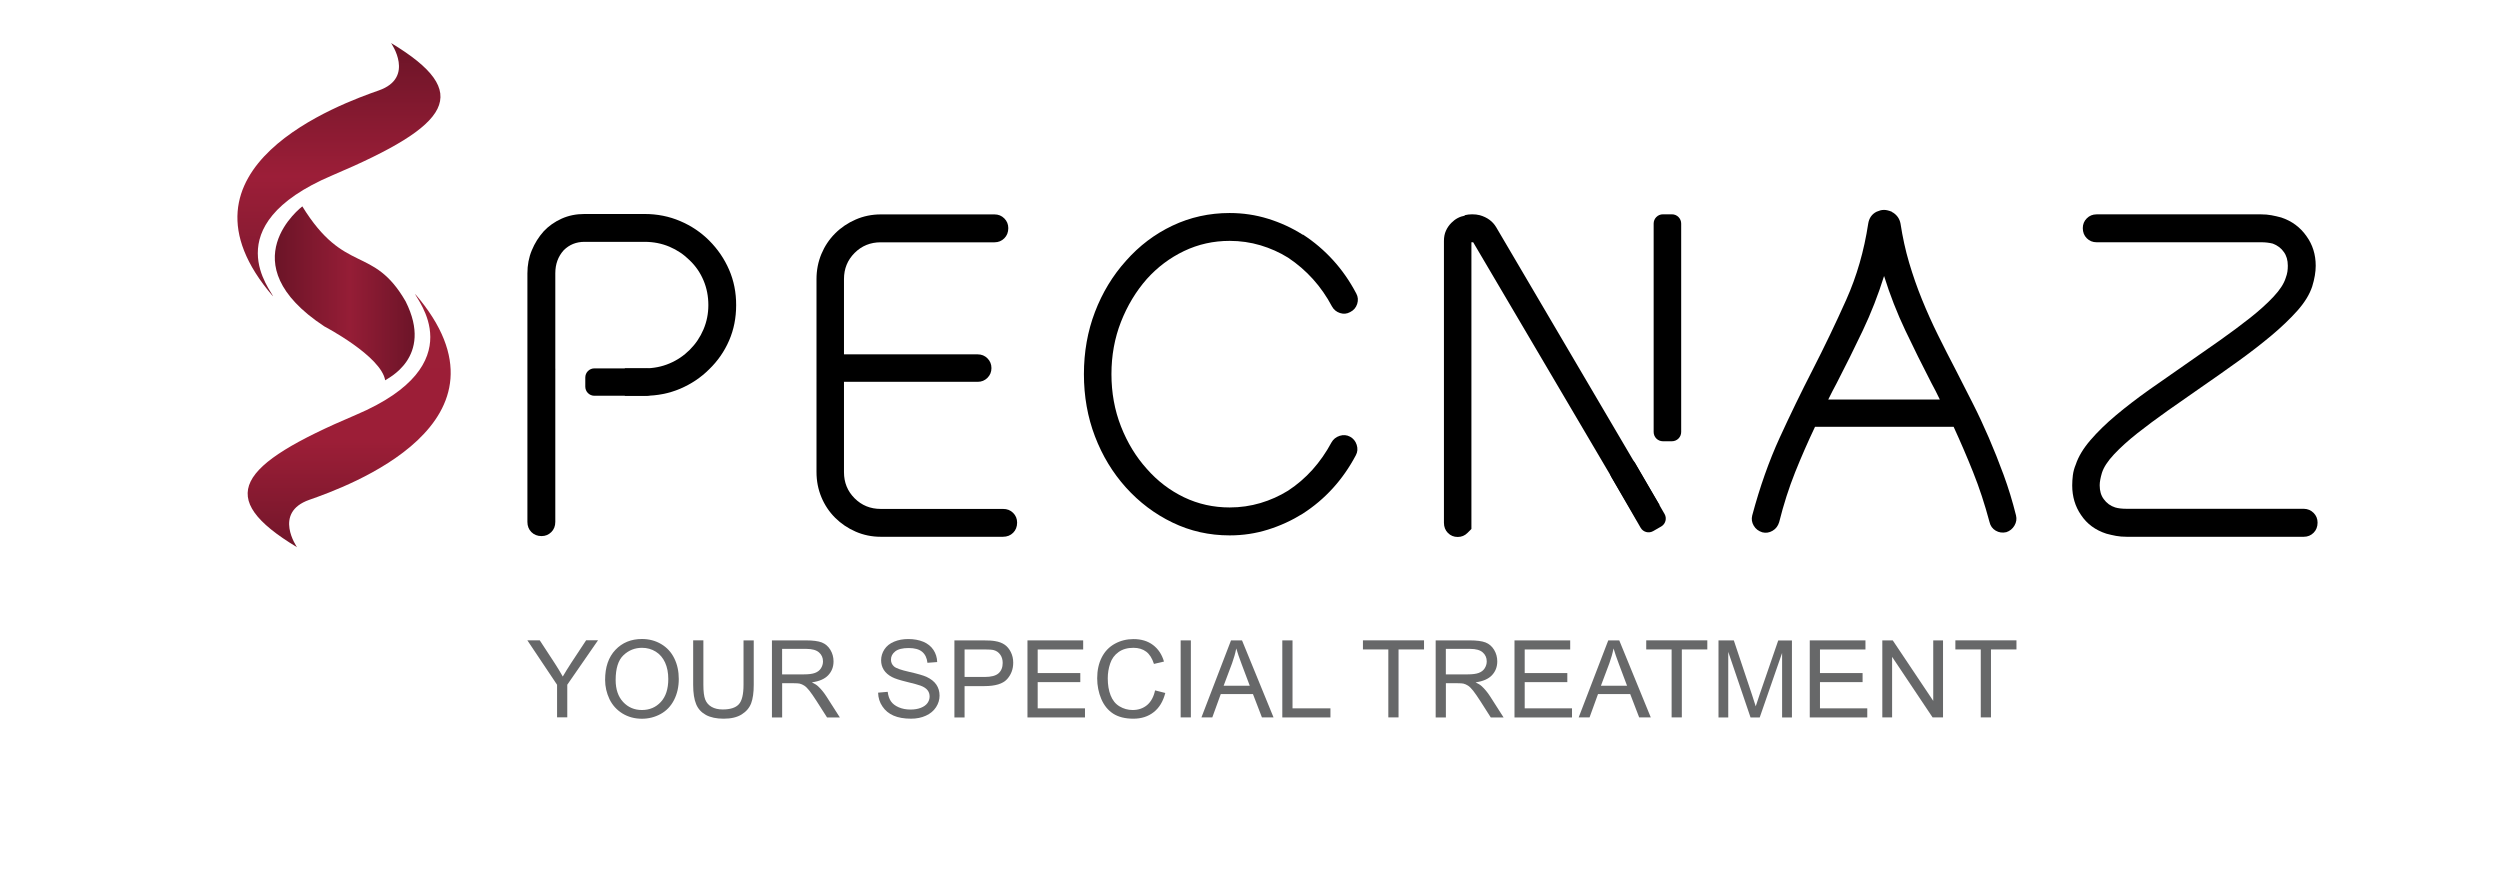 <?xml version="1.0" encoding="utf-8"?>
<!-- Generator: Adobe Illustrator 23.0.0, SVG Export Plug-In . SVG Version: 6.00 Build 0)  -->
<svg version="1.1" id="图层_1" xmlns="http://www.w3.org/2000/svg" xmlns:xlink="http://www.w3.org/1999/xlink" x="0px" y="0px"
	 viewBox="0 0 538.58 189.92" style="enable-background:new 0 0 538.58 189.92;" xml:space="preserve">
<style type="text/css">
	.st0{fill:url(#SVGID_1_);}
	.st1{fill:url(#SVGID_2_);}
	.st2{fill:url(#SVGID_3_);}
	.st3{fill:url(#SVGID_4_);}
	.st4{fill:url(#SVGID_5_);}
	.st5{fill:#676869;}
</style>
<g>
	<g>
		<path d="M218.26,110.49c0.57,0.57,0.86,1.27,0.86,2.1c0,0.89-0.29,1.62-0.86,2.19c-0.57,0.57-1.3,0.86-2.19,0.86h-26.33
			c-1.91,0-3.71-0.37-5.39-1.1c-1.69-0.73-3.16-1.73-4.44-3c-1.27-1.27-2.26-2.75-2.96-4.44c-0.7-1.68-1.05-3.48-1.05-5.39V60.12
			c0-1.91,0.35-3.7,1.05-5.39c0.7-1.68,1.68-3.16,2.96-4.44c1.27-1.27,2.75-2.27,4.44-3c1.68-0.73,3.48-1.1,5.39-1.1h24.52
			c0.83,0,1.53,0.29,2.1,0.86c0.57,0.57,0.86,1.27,0.86,2.1c0,0.89-0.29,1.62-0.86,2.19c-0.57,0.57-1.27,0.86-2.1,0.86h-24.52
			c-2.23,0-4.1,0.76-5.63,2.29c-1.53,1.53-2.29,3.4-2.29,5.63v16.22h28.81c0.83,0,1.53,0.29,2.1,0.86c0.57,0.57,0.86,1.27,0.86,2.1
			c0,0.83-0.29,1.53-0.86,2.1c-0.57,0.57-1.27,0.86-2.1,0.86h-28.81v19.46c0,2.23,0.76,4.1,2.29,5.63s3.4,2.29,5.63,2.29h26.33
			C216.96,109.63,217.69,109.92,218.26,110.49z"/>
		<path d="M288.61,93.89c0.79-0.25,1.54-0.19,2.24,0.19c0.7,0.38,1.18,0.97,1.43,1.76c0.25,0.8,0.19,1.54-0.19,2.24
			c-2.8,5.28-6.61,9.48-11.45,12.59c-2.35,1.46-4.85,2.61-7.49,3.43c-2.64,0.83-5.39,1.24-8.25,1.24c-4.39,0-8.49-0.92-12.31-2.77
			c-3.82-1.84-7.15-4.36-10.02-7.54c-2.86-3.18-5.09-6.85-6.68-11.02c-1.59-4.16-2.38-8.63-2.38-13.4c0-4.77,0.79-9.24,2.38-13.4
			c1.59-4.16,3.82-7.84,6.68-11.02c2.86-3.24,6.2-5.77,10.02-7.58c3.82-1.81,7.92-2.72,12.31-2.72c2.86,0,5.63,0.41,8.3,1.24
			c2.67,0.83,5.15,1.97,7.44,3.43h0.1c2.35,1.53,4.5,3.35,6.44,5.48c1.94,2.13,3.61,4.53,5.01,7.2c0.38,0.7,0.44,1.45,0.19,2.24
			c-0.26,0.8-0.76,1.38-1.53,1.76c-0.7,0.38-1.43,0.45-2.19,0.19c-0.76-0.25-1.34-0.73-1.72-1.43c-2.29-4.32-5.44-7.82-9.44-10.49
			c-1.85-1.15-3.83-2.03-5.96-2.67c-2.13-0.63-4.34-0.95-6.63-0.95c-3.5,0-6.77,0.73-9.83,2.19c-3.05,1.46-5.72,3.47-8.01,6.01
			c-2.35,2.67-4.21,5.76-5.58,9.25c-1.37,3.5-2.05,7.25-2.05,11.26c0,4.01,0.68,7.76,2.05,11.26c1.37,3.5,3.23,6.55,5.58,9.16
			c2.29,2.61,4.96,4.64,8.01,6.11c3.05,1.46,6.33,2.19,9.83,2.19c2.29,0,4.5-0.32,6.63-0.95c2.13-0.63,4.12-1.53,5.96-2.67
			c3.88-2.54,6.99-6.01,9.35-10.4C287.23,94.62,287.82,94.15,288.61,93.89z"/>
		<path d="M386.72,101.76c-1.33,3.34-2.48,6.92-3.43,10.73c-0.25,0.83-0.73,1.45-1.43,1.86c-0.7,0.41-1.43,0.52-2.19,0.33
			c-0.83-0.26-1.45-0.73-1.86-1.43c-0.41-0.7-0.52-1.43-0.33-2.19c1.65-6.17,3.63-11.75,5.91-16.74c2.29-4.99,4.64-9.84,7.06-14.55
			c2.61-5.09,5.04-10.16,7.3-15.22c2.26-5.06,3.83-10.51,4.72-16.36c0.19-1.21,0.79-2.07,1.81-2.58c0.32-0.13,0.59-0.22,0.81-0.29
			c0.22-0.06,0.49-0.1,0.81-0.1c0.44,0,0.99,0.13,1.62,0.38c0.13,0.13,0.22,0.19,0.29,0.19c0.89,0.57,1.43,1.37,1.62,2.38
			c0.45,2.93,1.06,5.74,1.86,8.44c0.8,2.7,1.72,5.34,2.77,7.92c1.05,2.58,2.19,5.12,3.43,7.63c1.24,2.51,2.53,5.04,3.86,7.58
			c1.21,2.35,2.42,4.72,3.62,7.11c1.21,2.38,2.37,4.87,3.48,7.44c1.11,2.58,2.18,5.25,3.19,8.01c1.02,2.77,1.91,5.68,2.67,8.73
			c0.19,0.76,0.08,1.49-0.33,2.19c-0.41,0.7-1,1.18-1.76,1.43c-0.83,0.19-1.59,0.08-2.29-0.33c-0.7-0.41-1.14-1.03-1.33-1.86
			c-1.02-3.82-2.19-7.39-3.53-10.73c-1.33-3.34-2.74-6.6-4.2-9.78h-29.86C389.49,95.16,388.06,98.42,386.72,101.76z M417.01,84.26
			c-0.29-0.57-0.59-1.15-0.91-1.72c-1.97-3.82-3.85-7.6-5.63-11.35c-1.78-3.75-3.31-7.66-4.58-11.73c-1.27,4.07-2.8,7.98-4.58,11.73
			c-1.78,3.75-3.66,7.54-5.63,11.35c-0.32,0.57-0.62,1.14-0.91,1.72c-0.29,0.57-0.59,1.18-0.91,1.81h24.04
			C417.59,85.43,417.29,84.83,417.01,84.26z"/>
		<path d="M498.42,110.49c0.57,0.57,0.86,1.27,0.86,2.1c0,0.89-0.29,1.62-0.86,2.19c-0.57,0.57-1.27,0.86-2.1,0.86h-38.16
			c-0.83,0-1.59-0.06-2.29-0.19c-0.7-0.13-1.4-0.29-2.1-0.48c-2.35-0.76-4.17-2.1-5.44-4.01c-1.27-1.84-1.91-3.97-1.91-6.39
			c0-0.7,0.05-1.43,0.14-2.19c0.1-0.76,0.3-1.53,0.62-2.29c0.57-1.72,1.62-3.47,3.15-5.25c1.53-1.78,3.37-3.58,5.53-5.39
			c2.16-1.81,4.55-3.64,7.15-5.49c2.61-1.84,5.25-3.69,7.92-5.53c2.48-1.72,4.91-3.42,7.3-5.1c2.38-1.68,4.56-3.31,6.54-4.87
			c1.97-1.56,3.64-3.07,5.01-4.53c1.37-1.46,2.24-2.8,2.62-4.01c0.19-0.51,0.32-0.97,0.38-1.38c0.06-0.41,0.09-0.84,0.09-1.29
			c0-1.21-0.29-2.19-0.86-2.96c-0.57-0.83-1.37-1.43-2.38-1.81c-0.76-0.19-1.59-0.29-2.48-0.29h-35.49c-0.83,0-1.53-0.29-2.1-0.86
			c-0.57-0.57-0.86-1.3-0.86-2.19c0-0.83,0.29-1.53,0.86-2.1c0.57-0.57,1.27-0.86,2.1-0.86h35.49c0.76,0,1.49,0.06,2.19,0.19
			c0.7,0.13,1.4,0.29,2.1,0.48c2.29,0.76,4.1,2.1,5.44,4.01c1.34,1.85,2,3.98,2,6.39c0,1.34-0.25,2.83-0.76,4.48
			c-0.57,1.72-1.64,3.45-3.19,5.2c-1.56,1.75-3.42,3.53-5.58,5.34c-2.16,1.81-4.55,3.66-7.15,5.53c-2.61,1.88-5.25,3.74-7.92,5.58
			c-2.48,1.72-4.91,3.42-7.3,5.1c-2.38,1.69-4.56,3.31-6.53,4.86c-1.97,1.56-3.64,3.07-5.01,4.53c-1.37,1.46-2.24,2.8-2.62,4.01
			c-0.32,1.08-0.48,1.97-0.48,2.67c0,1.21,0.29,2.19,0.86,2.96c0.64,0.89,1.46,1.49,2.48,1.81c0.64,0.19,1.46,0.29,2.48,0.29h38.16
			C497.15,109.63,497.85,109.92,498.42,110.49z"/>
	</g>
	<g>
		<g>
			<path d="M353.64,111.26c1.28-1.03,2.56-1.84,3.89-2.44l-35.21-59.88c-0.76-1.27-1.94-2.13-3.53-2.58
				c-0.51-0.13-1.05-0.19-1.62-0.19c-0.57,0-1.11,0.06-1.62,0.19v0.1c-1.08,0.19-2.04,0.7-2.86,1.53c-0.51,0.51-0.91,1.08-1.19,1.72
				c-0.29,0.64-0.43,1.37-0.43,2.2v60.71c0,0.89,0.29,1.62,0.86,2.2c0.57,0.57,1.27,0.86,2.1,0.86c0.83,0,1.53-0.29,2.1-0.86
				c0.57-0.57,0.86-0.86,0.86-0.86s0-0.44,0-1.34V52.19h0.38l35.32,59.96C352.99,111.85,353.3,111.54,353.64,111.26z"/>
		</g>
		<path d="M358.6,110.73l-6.33-10.96c-0.54-0.94-1.75-1.26-2.69-0.72l-1.74,1c-0.94,0.54-1.26,1.75-0.72,2.69l6.33,10.96
			c0.54,0.94,1.75,1.26,2.69,0.72l1.74-1C358.82,112.87,359.14,111.67,358.6,110.73z"/>
		<path d="M360.19,46.17h-1.95c-1.1,0-1.99,0.89-1.99,1.99v44.91c0,1.1,0.89,1.99,1.99,1.99h1.95c1.1,0,1.99-0.89,1.99-1.99V48.17
			C362.19,47.07,361.29,46.17,360.19,46.17z"/>
	</g>
	<g>
		<g>
			<path d="M157.07,58.11c-1.02-2.35-2.45-4.45-4.29-6.29c-1.78-1.78-3.86-3.18-6.24-4.19c-2.38-1.02-4.94-1.53-7.67-1.53h-12.96
				c-1.78,0-3.42,0.33-4.91,1c-1.49,0.67-2.78,1.57-3.86,2.72c-1.08,1.21-1.94,2.57-2.57,4.1c-0.64,1.53-0.95,3.18-0.95,4.96v53.56
				c0,0.89,0.29,1.62,0.86,2.19c0.57,0.57,1.3,0.86,2.19,0.86c0.83,0,1.52-0.29,2.1-0.86c0.57-0.57,0.86-1.3,0.86-2.19V85.93
				c0-0.01,0-0.02,0-0.02v-6.22c0-0.05,0.01-0.1,0.02-0.16c0-0.05-0.01-0.09-0.02-0.14c0-0.02,0-0.04,0-0.05V58.87
				c0-1.97,0.6-3.62,1.81-4.96c1.21-1.21,2.7-1.81,4.48-1.81h12.96c1.9,0,3.68,0.35,5.34,1.05c1.65,0.7,3.11,1.68,4.38,2.95
				c1.27,1.21,2.25,2.64,2.95,4.29c0.7,1.65,1.05,3.43,1.05,5.34c0,1.84-0.35,3.59-1.05,5.24c-0.7,1.65-1.68,3.11-2.95,4.38
				c-1.27,1.27-2.73,2.26-4.38,2.95c-1.65,0.7-3.43,1.05-5.34,1.05h-4.27c0,0.01,0,0.02,0,0.03c0.01,0.14-0.02,0.28-0.03,0.43
				c0.01,0.18,0.03,0.36,0.03,0.55v4.9h4.26c2.73,0,5.29-0.51,7.67-1.52c2.38-1.02,4.46-2.41,6.24-4.19
				c1.84-1.78,3.27-3.84,4.29-6.19c1.02-2.35,1.52-4.89,1.52-7.62C158.6,63,158.09,60.46,157.07,58.11z"/>
		</g>
		<path d="M139.25,79.36h-11.2c-1.08,0-1.96,0.88-1.96,1.96v1.98c0,1.08,0.88,1.96,1.96,1.96h11.2c1.08,0,1.96-0.88,1.96-1.96v-1.98
			C141.22,80.24,140.34,79.36,139.25,79.36z"/>
	</g>
</g>
<g>
	<g>
		<linearGradient id="SVGID_1_" gradientUnits="userSpaceOnUse" x1="76.408" y1="82.354" x2="61.272" y2="37.797">
			<stop  offset="0" style="stop-color:#04438F"/>
			<stop  offset="0.262" style="stop-color:#6FB8DD"/>
			<stop  offset="0.584" style="stop-color:#1D6FAF"/>
		</linearGradient>
		<path class="st0" d="M76.34,81.94c0,0-0.05,0.02-0.13,0.05C76.3,81.96,76.34,81.94,76.34,81.94z"/>
	</g>
	<g>
		
			<linearGradient id="SVGID_2_" gradientUnits="userSpaceOnUse" x1="529.173" y1="461.331" x2="514.037" y2="416.774" gradientTransform="matrix(-1 0 0 -1 600.726 506.194)">
			<stop  offset="0" style="stop-color:#04438F"/>
			<stop  offset="0.262" style="stop-color:#6FB8DD"/>
			<stop  offset="0.584" style="stop-color:#1D6FAF"/>
		</linearGradient>
		<path class="st1" d="M71.62,45.28c0,0,0.05-0.02,0.13-0.05C71.66,45.26,71.62,45.28,71.62,45.28z"/>
	</g>
	<linearGradient id="SVGID_3_" gradientUnits="userSpaceOnUse" x1="73.022" y1="9.269" x2="73.022" y2="63.814">
		<stop  offset="0" style="stop-color:#6B1427"/>
		<stop  offset="0.527" style="stop-color:#9C1E38"/>
		<stop  offset="1" style="stop-color:#7B192E"/>
	</linearGradient>
	<path class="st2" d="M84.25,9.27c0,0,5.23,7.45-2.64,10.21c-7.87,2.76-46.65,16.6-22.82,44.34c0-0.88-12.93-15.13,12.79-26.04
		S102.06,20,84.25,9.27z"/>
	
		<linearGradient id="SVGID_4_" gradientUnits="userSpaceOnUse" x1="494.564" y1="375.972" x2="494.564" y2="430.516" gradientTransform="matrix(-1 0 0 -1 569.785 493.86)">
		<stop  offset="0" style="stop-color:#72162A"/>
		<stop  offset="0.418" style="stop-color:#9C1E37"/>
		<stop  offset="1" style="stop-color:#9C1F37"/>
	</linearGradient>
	<path class="st3" d="M63.99,117.89c0,0-5.23-7.45,2.64-10.21c7.87-2.76,46.65-16.6,22.82-44.34c0,0.88,12.93,15.13-12.79,26.04
		S46.19,107.16,63.99,117.89z"/>
	<linearGradient id="SVGID_5_" gradientUnits="userSpaceOnUse" x1="89.327" y1="63.198" x2="59.199" y2="63.198">
		<stop  offset="0" style="stop-color:#6C1428"/>
		<stop  offset="0.462" style="stop-color:#951D36"/>
		<stop  offset="1" style="stop-color:#6B1427"/>
	</linearGradient>
	<path class="st4" d="M65.13,44.46c0,0-16.09,12.14,4.75,25.86c0,0,12.22,6.39,13.1,11.61c0.22-0.29,10.55-4.81,4.4-17.01
		C80.34,52.73,74.27,59.3,65.13,44.46z"/>
</g>
<g>
	<path class="st5" d="M120.01,154.55v-7.03l-6.4-9.57h2.67l3.27,5c0.6,0.93,1.17,1.87,1.69,2.8c0.5-0.86,1.1-1.84,1.81-2.93
		l3.22-4.88h2.56l-6.62,9.57v7.03H120.01z"/>
	<path class="st5" d="M130.36,146.47c0-2.76,0.74-4.91,2.22-6.47c1.48-1.56,3.39-2.34,5.73-2.34c1.53,0,2.91,0.37,4.14,1.1
		c1.23,0.73,2.17,1.75,2.81,3.06c0.65,1.31,0.97,2.8,0.97,4.46c0,1.68-0.34,3.19-1.02,4.52c-0.68,1.33-1.64,2.33-2.89,3.02
		c-1.25,0.68-2.59,1.02-4.03,1.02c-1.56,0-2.96-0.38-4.19-1.13c-1.23-0.76-2.16-1.78-2.8-3.09
		C130.68,149.31,130.36,147.92,130.36,146.47z M132.63,146.5c0,2,0.54,3.58,1.61,4.73s2.42,1.73,4.05,1.73
		c1.65,0,3.01-0.58,4.08-1.74c1.07-1.16,1.6-2.81,1.6-4.95c0-1.35-0.23-2.53-0.69-3.54c-0.46-1-1.12-1.79-2-2.34
		c-0.88-0.55-1.87-0.83-2.96-0.83c-1.55,0-2.89,0.53-4.01,1.6C133.19,142.22,132.63,144,132.63,146.5z"/>
	<path class="st5" d="M160.18,137.96h2.2v9.59c0,1.67-0.19,2.99-0.56,3.97c-0.38,0.98-1.06,1.78-2.04,2.39
		c-0.99,0.62-2.28,0.92-3.88,0.92c-1.55,0-2.83-0.27-3.81-0.8c-0.99-0.54-1.7-1.31-2.12-2.33c-0.42-1.01-0.64-2.4-0.64-4.16v-9.59
		h2.2v9.57c0,1.44,0.13,2.5,0.4,3.19c0.27,0.68,0.73,1.21,1.38,1.58c0.65,0.37,1.45,0.55,2.39,0.55c1.62,0,2.77-0.37,3.45-1.1
		c0.69-0.73,1.03-2.14,1.03-4.22V137.96z"/>
	<path class="st5" d="M166.3,154.55v-16.59h7.36c1.48,0,2.6,0.15,3.37,0.44c0.77,0.3,1.39,0.83,1.85,1.58
		c0.46,0.76,0.69,1.59,0.69,2.5c0,1.18-0.38,2.17-1.14,2.98c-0.76,0.81-1.94,1.32-3.53,1.54c0.58,0.28,1.02,0.55,1.32,0.83
		c0.64,0.59,1.25,1.32,1.82,2.21l2.89,4.52h-2.76l-2.2-3.45c-0.64-1-1.17-1.76-1.58-2.29c-0.42-0.53-0.79-0.9-1.12-1.11
		c-0.33-0.21-0.66-0.36-1-0.44c-0.25-0.05-0.65-0.08-1.22-0.08h-2.55v7.37H166.3z M168.5,145.28h4.72c1,0,1.79-0.1,2.35-0.31
		c0.57-0.21,1-0.54,1.29-1c0.29-0.46,0.44-0.95,0.44-1.49c0-0.78-0.29-1.43-0.86-1.93s-1.47-0.76-2.7-0.76h-5.25V145.28z"/>
	<path class="st5" d="M189.17,149.22l2.07-0.18c0.1,0.83,0.33,1.51,0.69,2.04c0.36,0.53,0.92,0.96,1.67,1.29
		c0.76,0.33,1.6,0.49,2.55,0.49c0.84,0,1.58-0.12,2.22-0.37c0.64-0.25,1.12-0.59,1.43-1.02c0.31-0.43,0.47-0.91,0.47-1.42
		c0-0.52-0.15-0.98-0.45-1.36c-0.3-0.39-0.8-0.72-1.5-0.98c-0.44-0.17-1.43-0.44-2.95-0.81c-1.52-0.37-2.59-0.71-3.2-1.04
		c-0.79-0.41-1.38-0.93-1.77-1.54c-0.39-0.62-0.58-1.3-0.58-2.07c0-0.84,0.24-1.62,0.71-2.35c0.48-0.73,1.17-1.28,2.08-1.66
		c0.91-0.38,1.93-0.57,3.05-0.57c1.23,0,2.31,0.2,3.26,0.59c0.94,0.4,1.66,0.98,2.17,1.75c0.51,0.77,0.78,1.64,0.81,2.62l-2.1,0.16
		c-0.11-1.05-0.5-1.84-1.15-2.38c-0.65-0.54-1.62-0.8-2.89-0.8c-1.33,0-2.3,0.24-2.91,0.73c-0.61,0.49-0.91,1.07-0.91,1.76
		c0,0.6,0.22,1.09,0.65,1.47c0.42,0.39,1.53,0.78,3.31,1.18c1.78,0.4,3.01,0.76,3.68,1.06c0.97,0.45,1.68,1.01,2.14,1.69
		c0.46,0.68,0.69,1.47,0.69,2.36c0,0.88-0.25,1.71-0.76,2.5c-0.51,0.78-1.23,1.39-2.18,1.82c-0.95,0.44-2.01,0.65-3.2,0.65
		c-1.5,0-2.76-0.22-3.77-0.66c-1.02-0.44-1.81-1.1-2.39-1.97C189.5,151.32,189.2,150.33,189.17,149.22z"/>
	<path class="st5" d="M205.61,154.55v-16.59h6.26c1.1,0,1.94,0.05,2.52,0.16c0.82,0.13,1.5,0.39,2.05,0.77
		c0.55,0.38,0.99,0.92,1.33,1.6c0.34,0.69,0.51,1.44,0.51,2.27c0,1.41-0.45,2.6-1.35,3.58c-0.9,0.98-2.52,1.47-4.87,1.47h-4.26v6.75
		H205.61z M207.81,145.84h4.29c1.42,0,2.43-0.26,3.02-0.79c0.59-0.53,0.89-1.27,0.89-2.23c0-0.69-0.17-1.29-0.52-1.78
		c-0.35-0.5-0.81-0.82-1.39-0.98c-0.37-0.1-1.05-0.15-2.05-0.15h-4.25V145.84z"/>
	<path class="st5" d="M221.35,154.55v-16.59h12v1.96h-9.8V145h9.18v1.95h-9.18v5.65h10.19v1.96H221.35z"/>
	<path class="st5" d="M248.84,148.73l2.2,0.56c-0.46,1.8-1.29,3.18-2.48,4.12c-1.2,0.95-2.66,1.42-4.39,1.42
		c-1.79,0-3.24-0.37-4.36-1.09c-1.12-0.73-1.97-1.78-2.56-3.16c-0.58-1.38-0.88-2.86-0.88-4.45c0-1.73,0.33-3.23,0.99-4.52
		c0.66-1.29,1.6-2.26,2.82-2.93c1.22-0.67,2.56-1,4.02-1c1.66,0,3.06,0.42,4.19,1.27c1.13,0.85,1.92,2.03,2.37,3.57l-2.16,0.51
		c-0.39-1.21-0.94-2.09-1.67-2.64c-0.73-0.55-1.65-0.83-2.76-0.83c-1.28,0-2.34,0.3-3.2,0.92c-0.86,0.61-1.46,1.43-1.8,2.46
		c-0.35,1.03-0.52,2.09-0.52,3.19c0,1.41,0.2,2.64,0.62,3.69c0.41,1.05,1.05,1.84,1.92,2.36c0.87,0.52,1.81,0.78,2.82,0.78
		c1.23,0,2.27-0.36,3.12-1.07C247.96,151.18,248.54,150.13,248.84,148.73z"/>
	<path class="st5" d="M254.35,154.55v-16.59h2.2v16.59H254.35z"/>
	<path class="st5" d="M258.83,154.55l6.37-16.59h2.37l6.79,16.59h-2.5l-1.93-5.02h-6.94l-1.82,5.02H258.83z M263.61,147.73h5.63
		l-1.73-4.6c-0.53-1.39-0.92-2.54-1.18-3.44c-0.21,1.06-0.51,2.12-0.89,3.17L263.61,147.73z"/>
	<path class="st5" d="M276.25,154.55v-16.59h2.2v14.64h8.17v1.96H276.25z"/>
	<path class="st5" d="M299.09,154.55v-14.64h-5.47v-1.96h13.16v1.96h-5.49v14.64H299.09z"/>
	<path class="st5" d="M309.29,154.55v-16.59h7.36c1.48,0,2.6,0.15,3.37,0.44c0.77,0.3,1.39,0.83,1.85,1.58
		c0.46,0.76,0.69,1.59,0.69,2.5c0,1.18-0.38,2.17-1.14,2.98c-0.76,0.81-1.94,1.32-3.53,1.54c0.58,0.28,1.02,0.55,1.32,0.83
		c0.64,0.59,1.25,1.32,1.82,2.21l2.89,4.52h-2.76l-2.2-3.45c-0.64-1-1.17-1.76-1.58-2.29c-0.42-0.53-0.79-0.9-1.12-1.11
		c-0.33-0.21-0.66-0.36-1-0.44c-0.25-0.05-0.65-0.08-1.22-0.08h-2.55v7.37H309.29z M311.49,145.28h4.72c1,0,1.79-0.1,2.35-0.31
		c0.57-0.21,1-0.54,1.29-1c0.29-0.46,0.44-0.95,0.44-1.49c0-0.78-0.29-1.43-0.86-1.93c-0.57-0.51-1.47-0.76-2.7-0.76h-5.25V145.28z"
		/>
	<path class="st5" d="M326.27,154.55v-16.59h12v1.96h-9.8V145h9.18v1.95h-9.18v5.65h10.19v1.96H326.27z"/>
	<path class="st5" d="M340.1,154.55l6.37-16.59h2.37l6.79,16.59h-2.5l-1.93-5.02h-6.94l-1.82,5.02H340.1z M344.89,147.73h5.63
		l-1.73-4.6c-0.53-1.39-0.92-2.54-1.18-3.44c-0.21,1.06-0.51,2.12-0.89,3.17L344.89,147.73z"/>
	<path class="st5" d="M360.12,154.55v-14.64h-5.47v-1.96h13.16v1.96h-5.49v14.64H360.12z"/>
	<path class="st5" d="M370.22,154.55v-16.59h3.3l3.93,11.75c0.36,1.09,0.63,1.91,0.79,2.46c0.19-0.61,0.48-1.49,0.88-2.66
		l3.97-11.54h2.95v16.59h-2.12v-13.89l-4.82,13.89h-1.98l-4.8-14.13v14.13H370.22z"/>
	<path class="st5" d="M389.88,154.55v-16.59h12v1.96h-9.8V145h9.18v1.95h-9.18v5.65h10.19v1.96H389.88z"/>
	<path class="st5" d="M405.51,154.55v-16.59h2.25l8.72,13.03v-13.03h2.11v16.59h-2.25l-8.72-13.04v13.04H405.51z"/>
	<path class="st5" d="M426.72,154.55v-14.64h-5.47v-1.96h13.16v1.96h-5.49v14.64H426.72z"/>
</g>
</svg>
